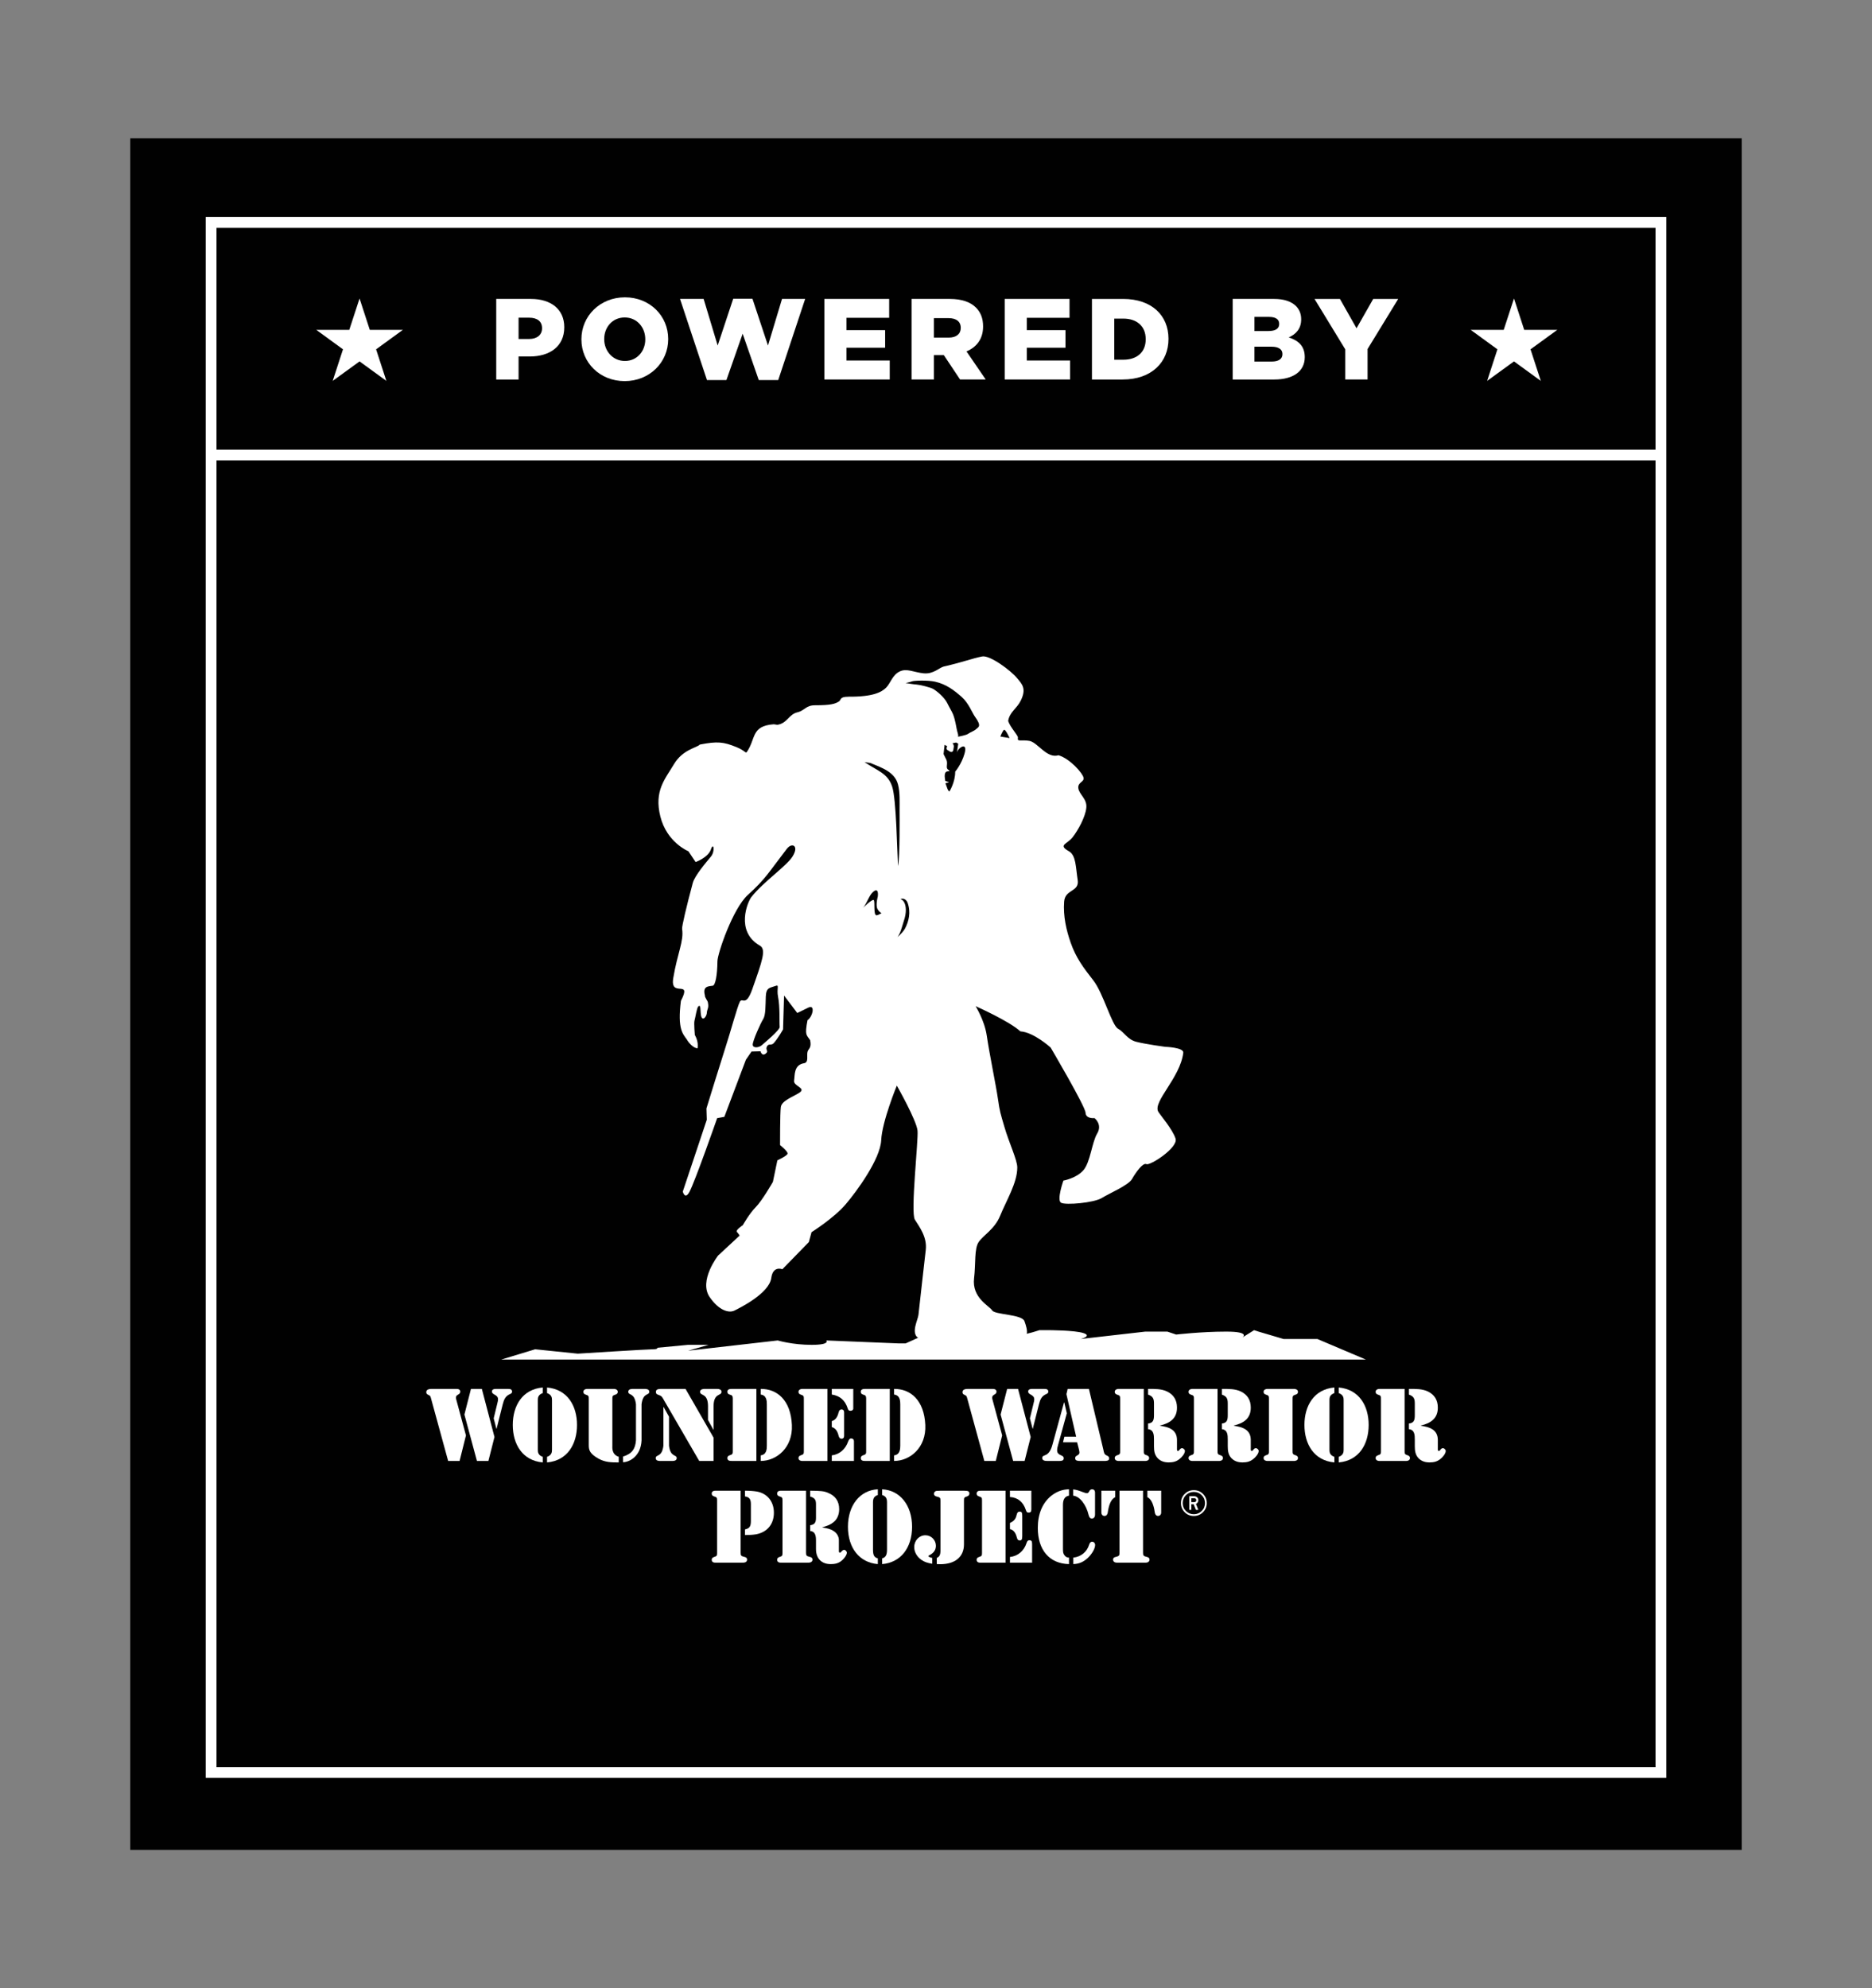 <?xml version="1.0" encoding="UTF-8"?> <svg xmlns="http://www.w3.org/2000/svg" id="Layer_1" width="235.619" height="250.252" version="1.1" viewBox="0 0 235.619 250.252"><rect x="0" y="0" width="235.619" height="250.252" fill="#808080" stroke="none"/><defs><style> .st0 { fill: #010101; } .st1 { fill: #fff; } </style></defs><rect class="st0" x="16.393" y="17.411" width="202.833" height="215.431"></rect><path class="st1" d="M62.14,178.523l.458-1.891c.039-.172.086-.317.086-.501,0-.628-.765-.534-.765-.981,0-.276.256-.327.472-.327h1.564c.231,0,.499.027.499.341,0,.182-.098.229-.258.305-.603.264-.761.689-.92,1.294l-.775,3.079-.025-.012-.337-1.307ZM60.648,174.822l1.589,6.05-.765,3.018h-1.442l-1.576-5.842.824-3.227h1.37ZM57.846,183.89h-1.44l-2.161-7.893c-.059-.229-.084-.313-.301-.411-.184-.084-.292-.143-.292-.362,0-.403.497-.403.777-.403h2.812c.266,0,.691-.037.691.352,0,.413-.546.307-.546.752,0,.11.025.184.061.305l1.2,4.445-.802,3.214Z"></path><path class="st1" d="M68.854,183.371c.573-.206.62-.573.62-.873v-6.281c0-.301-.047-.665-.62-.871v-.703c2.57.231,3.77,2.302,3.77,4.715s-1.2,4.486-3.77,4.717v-.703ZM68.311,175.345c-.573.207-.618.57-.618.871v6.281c0,.301.045.667.618.873v.703c-2.572-.231-3.77-2.304-3.77-4.717s1.198-4.484,3.77-4.715v.703Z"></path><path class="st1" d="M80.045,176.74c-.194-1.517-.969-1.043-.969-1.568,0-.372.497-.35.632-.35h1.38c.135,0,.632-.023.632.35,0,.525-.775.051-.971,1.568v4.572c-.096,2-1.54,2.726-2.327,2.736v-.714c1.114-.339,1.55-.969,1.624-2.047v-4.547ZM77.875,184.073c-.957,0-1.697-.01-2.533-.47-1.092-.607-1.237-1.067-1.237-1.675v-5.748c0-.448.014-.519-.411-.65-.159-.051-.268-.161-.268-.331,0-.35.397-.376.45-.376h3.429c.049,0,.45.027.45.376,0,.17-.113.28-.27.331-.421.131-.411.202-.411.65v5.834c0,.123-.108,1.078.802,1.345v.714Z"></path><path class="st1" d="M89.114,177.016c0-1.732-.996-1.272-.996-1.83,0-.335.403-.362.521-.362h1.65c.121,0,.521.027.521.362,0,.558-.996.098-.996,1.83v2.946h-.022l-.679-1.225v-1.722ZM89.815,180.958v2.93h-1.808l-4.435-7.647c-.196-.337-.252-.519-.654-.654-.204-.074-.364-.119-.364-.389,0-.364.364-.364.618-.374h3.116l3.527,6.134ZM83.499,177.102h.027l.679,1.213v3.662c.194,1.517.969,1.043.969,1.562,0,.376-.497.35-.63.35h-1.382c-.135,0-.632.027-.632-.35,0-.519.777-.045.969-1.562v-4.875Z"></path><path class="st1" d="M95.745,174.822c2.061-.023,3.783,1.409,3.926,4.535.135,2.848-1.916,4.531-3.926,4.531v-.701c.74-.094.775-.785.775-1.249v-5.163c0-.458-.035-1.151-.775-1.245v-.707ZM95.199,183.888h-3.079c-.268,0-.568-.018-.568-.372,0-.17.104-.278.266-.329.423-.129.411-.204.411-.654v-6.353c0-.18.025-.509-.206-.583-.239-.084-.47-.117-.47-.423,0-.315.301-.352.544-.352h3.104v9.066Z"></path><path class="st1" d="M104.694,183.188c.979-.121,1.732-.787,2.059-1.759.084-.18.157-.374.376-.374.386,0,.352.362.352.411v2.423h-2.787v-.701ZM104.694,178.874c.509-.135.738-.605.847-1.071.059-.202.133-.397.389-.397.376,0,.315.436.315.534v2.617c0,.098.061.534-.315.534-.256,0-.329-.192-.389-.399-.108-.46-.337-.932-.847-1.065v-.752ZM104.694,174.823h2.703v2.462c0,.059-.014.29-.376.29-.209,0-.268-.121-.327-.305-.317-.981-.934-1.574-2-1.742v-.705ZM100.948,174.823h3.196v9.066h-3.196c-.051,0-.448-.022-.448-.372,0-.172.108-.28.266-.329.421-.131.411-.204.411-.654v-6.353c0-.448.01-.521-.411-.652-.157-.049-.266-.159-.266-.329,0-.352.397-.376.448-.376"></path><path class="st1" d="M112.535,174.822c2.061-.023,3.783,1.409,3.928,4.535.133,2.848-1.914,4.531-3.928,4.531v-.701c.74-.094.777-.785.777-1.249v-5.163c0-.458-.037-1.151-.777-1.245v-.707ZM111.989,183.888h-3.079c-.266,0-.568-.018-.568-.372,0-.17.11-.278.266-.329.423-.129.411-.204.411-.654v-6.353c0-.18.025-.509-.206-.583-.241-.084-.47-.117-.47-.423,0-.315.303-.352.544-.352h3.104v9.066Z"></path><path class="st1" d="M129.63,178.523l.46-1.891c.037-.172.086-.317.086-.501,0-.628-.767-.534-.767-.981,0-.276.258-.327.474-.327h1.564c.229,0,.497.027.497.341,0,.182-.096.229-.254.305-.605.264-.765.689-.924,1.294l-.775,3.079-.023-.012-.339-1.307ZM128.137,174.822l1.589,6.05-.763,3.018h-1.442l-1.581-5.842.826-3.227h1.37ZM125.336,183.89h-1.442l-2.157-7.893c-.061-.229-.084-.313-.303-.411-.18-.084-.29-.143-.29-.362,0-.403.495-.403.775-.403h2.814c.264,0,.691-.037.691.352,0,.413-.544.307-.544.752,0,.11.02.184.057.305l1.2,4.445-.802,3.214Z"></path><path class="st1" d="M135.569,181.539h-1.771l.17-.703h1.482l-1.225-5.355.155-.658h2.677l1.822,7.664c.072.339.082.573.423.716.17.072.303.155.303.374,0,.329-.433.313-.665.313h-3.022c-.241,0-.591-.022-.591-.335,0-.196.07-.256.229-.339.315-.182.362-.268.256-.74l-.243-.934ZM134.273,177.889l-1.141,4.147c-.192.74-.022.947.389,1.129.194.084.366.155.366.397,0,.344-.389.327-.632.327h-1.395c-.241,0-.681-.008-.681-.362,0-.288.209-.278.474-.411.256-.133.583-.409.812-1.274l1.456-5.318h.035l.317,1.366Z"></path><path class="st1" d="M144.504,174.823h.063c.787,0,1.611-.025,2.337.327.812.401,1.225,1.065,1.237,1.987.025,1.399-.898,2.006-2.135,2.292v.027c1.08.155,2.11.474,2.135,1.756v1.067c0,.108-.037.35.121.35.194,0,.231-.35.521-.35.159,0,.354.18.354.35,0,.354-.401.802-.669,1.008-.411.341-.849.435-1.37.435s-.996-.135-1.368-.511c-.427-.433-.487-.969-.487-1.536v-.826c0-.556-.012-1.235-.74-1.309v-.714c.654-.061.74-.464.74-1.057v-1.468c0-.607-.133-.898-.74-1.114v-.716ZM140.987,176.18c0-.448.012-.521-.411-.65-.157-.051-.268-.162-.268-.331,0-.352.401-.376.45-.376h3.202v7.711c0,.45-.014.523.411.654.155.049.266.159.266.329,0,.352-.399.372-.446.372h-3.433c-.049,0-.45-.02-.45-.372,0-.17.11-.28.268-.329.423-.131.411-.204.411-.654v-6.353Z"></path><path class="st1" d="M153.79,174.823h.061c.789,0,1.613-.025,2.341.327.812.401,1.225,1.065,1.235,1.987.025,1.399-.898,2.006-2.133,2.292v.027c1.078.155,2.108.474,2.133,1.756v1.067c0,.108-.037.35.123.35.194,0,.231-.35.519-.35.159,0,.354.18.354.35,0,.354-.401.802-.669,1.008-.411.341-.847.435-1.37.435-.519,0-.996-.135-1.37-.511-.425-.433-.483-.969-.483-1.536v-.826c0-.556-.014-1.235-.742-1.309v-.714c.656-.061.742-.464.742-1.057v-1.468c0-.607-.135-.898-.742-1.114v-.716ZM150.273,176.18c0-.448.014-.521-.409-.65-.159-.051-.268-.162-.268-.331,0-.352.401-.376.448-.376h3.202v7.711c0,.45-.014.523.411.654.157.049.27.159.27.329,0,.352-.403.372-.45.372h-3.433c-.047,0-.448-.02-.448-.372,0-.17.108-.28.268-.329.423-.131.409-.204.409-.654v-6.353Z"></path><path class="st1" d="M162.69,182.534c0,.45-.01.521.413.654.157.051.266.157.266.327,0,.35-.401.374-.452.374h-3.427c-.047,0-.45-.025-.45-.374,0-.17.108-.276.268-.327.425-.133.411-.204.411-.654v-6.355c0-.448.014-.519-.411-.65-.159-.049-.268-.157-.268-.329,0-.352.403-.376.45-.376h3.427c.051,0,.452.025.452.376,0,.172-.108.28-.266.329-.423.131-.413.202-.413.65v6.355Z"></path><path class="st1" d="M168.497,183.371c.568-.206.62-.573.62-.873v-6.281c0-.301-.051-.665-.62-.871v-.703c2.57.231,3.77,2.302,3.77,4.715s-1.2,4.486-3.77,4.717v-.703ZM167.951,175.345c-.57.207-.618.57-.618.871v6.281c0,.301.047.667.618.873v.703c-2.57-.231-3.768-2.304-3.768-4.717s1.198-4.484,3.768-4.715v.703Z"></path><path class="st1" d="M177.334,174.823h.063c.787,0,1.609-.025,2.339.327.812.401,1.225,1.065,1.235,1.987.025,1.399-.898,2.006-2.135,2.292v.027c1.082.155,2.108.474,2.135,1.756v1.067c0,.108-.037.35.121.35.196,0,.233-.35.525-.35.155,0,.35.18.35.35,0,.354-.399.802-.669,1.008-.411.341-.849.435-1.37.435s-.992-.135-1.368-.511c-.423-.433-.487-.969-.487-1.536v-.826c0-.556-.012-1.235-.74-1.309v-.714c.656-.061.74-.464.74-1.057v-1.468c0-.607-.133-.898-.74-1.114v-.716ZM173.817,176.18c0-.448.014-.521-.411-.65-.155-.051-.264-.162-.264-.331,0-.352.399-.376.446-.376h3.202v7.711c0,.45-.012.523.413.654.155.049.264.159.264.329,0,.352-.399.372-.446.372h-3.433c-.047,0-.446-.02-.446-.372,0-.17.108-.28.264-.329.425-.131.411-.204.411-.654v-6.353Z"></path><path class="st1" d="M109.55,96.036c1.435.599,3.069,1.118,3.478,2.709.26,1.016.194,2.186.196,3.227,0,.857.057,5.799-.198,7.042-.112-1.808-.204-8.414-.734-10.007-.564-1.701-1.867-1.981-3.478-3.081l.736.11ZM108.644,114.246c.505-.593.734-1.542,1.243-1.981.791-.679.593.595.593.595,0,0-.225.791-.11,1.356.104.521,1.382,1.998,2.799-.838.225-.45.863-.301,1.059.231.448,1.219.153,2.384-.329,3.282-.325.603-1.215,1.296-1.215,1.296.593-.299.873-1.681,1.059-2.21.808-2.319-.403-3.323-.857-2.525-.223.395-2.104,1.726-2.554,1.756-.452.027-.153-1.844-.378-1.93-.229-.088-1.311.969-1.311.969M113.981,85.971s.55-.104.806-.209c.256-.106,1.994-.164,2.904.041,1.417.317,2.407,1.09,3.353,1.922.867.761,1.347,2.041,1.652,2.458.934,1.272.423,1.331.17,1.585-.241.241-.812.431-1.024.603-.211.17-1.26.36-1.26.36.07-.305-.067-.429-.17-.99-.386-2.11-.528-1.9-1.194-3.255-.352-.716-1.335-1.534-1.779-1.779-.358-.198-1.677-.521-2.079-.544-.405-.022-1.378-.192-1.378-.192M120.608,93.608s-.256,1.822-.17,1.166c.086-.638,1.419-1.523.961.096-.386,1.343-1.172,2.253-1.172,2.253.008,1.329-.714,2.476-.714,2.476-.19.063-.372-.652-.509-.998-.02-.053.452-.108.425-.149-.027-.041-.446-.147-.446-.147,0,0-.115-.548-.065-.826.059-.301.174-.391.493-.411.319-.02-.162-.129-.225-.405-.061-.274.119-.687-.096-1.09-.211-.401-.329-.665-.329-.665l.131-1.155.325.166s-.117.229-.063.374c.059.145.288.202.337.254.096.104.123.076.264.104.053.012.215-.074.235-.26.008-.106.057-.309.065-.419.006-.237-.166-.423-.166-.423l.47-.088.247.147ZM127.071,92.901l-1.163-.194s.243-.632.435-.826c.196-.192.728,1.02.728,1.02M97.94,125.519c.241,1.165.143,3.345.196,3.73.045.391-1.94,2.039-2.278,2.331-.339.29-1.116.389-1.116-.1,0-.483.971-2.662,1.309-3.196.337-.534.29-1.697.337-2.863.051-1.163.536-1.065,1.168-1.307.626-.243.145.241.384,1.405M106.779,87.697c-1.143-.01-.859.399-1.208.609-.466.29-.99.466-3.006.466-1.137,0-1.3.681-2.196.885-1.096.254-1.28,1.39-2.525,1.572-.049.008-.376-.07-.481-.063-2.858.215-2.21,1.846-3.364,3.484-.157.221-.213-.17-1.329-.622-1.611-.654-2.378-.736-4.582-.311-.374.411-2.161.609-3.276,2.497-1.082,1.828-2.509,3.308-1.697,6.56.82,3.28,3.531,4.374,3.531,4.374l.908,1.358s1.581-.568,1.92-1.581c.339-1.02.566.223,0,.902-.562.679-2.02,2.368-2.276,3.308-.791,2.94-1.39,5.494-1.345,5.785.243,1.529-.599,3.069-1.114,6.196-.421,2.576,2.433.035.963,2.863-.452,3.591.247,4.147.789,4.918-.131-.186.499.957,1.3,1.059.172-.887-.337-1.679-.337-1.679,0,0-.129-1.485-.045-1.797.129-.464.286-1.576.466-1.781.483-.538.129,1.274.552,1.484.249.125.515-.419.526-.595.041-.679.301-.636.141-1.44-.041-.213-.389-.575-.37-.849-.297-1.147.372-1.153.981-1.225.337-.045.581-1.36.593-3.063.008-1.008,1.947-6.654,3.811-8.351,2.309-2.098,2.542-2.732,4.934-5.832.626-.81,1.568-.409.716.967-.763,1.231-3.623,3.139-5.194,5.12-.446.56-2.057,4.314,1.073,6.108.832.476.305,1.916-.967,5.523-.802,2.251-1.233.939-1.55,1.54-.315.599-1.204,3.891-1.812,5.752-.573,1.765-2.394,7.682-2.394,7.682l.043,1.423-3.02,9.042s.266,1.073.828.055c.689-1.257,3.499-9.301,3.499-9.301l.904-.164,2.713-7.187.71-1.035,1.127-.031s.196.777.757.198c.262-.27-.204-.415.096-.869.213-.321.517-.02.82-.362.566-.64,1.166-1.72,1.166-1.72l.127-4.263,1.662,2.198s.609-.284,1.378-.671c.936-.47.558,1.163-.086,1.572-.382,1.977-.11,1.834.333,2.533.194,1.026-.227,1.016-.339,1.47-.112.452.174,1.321-.417,1.415-1.337.211-1.157,1.534-1.268,2.194-.112.716,1.601.912.654,1.529-.765.497-2.206.992-2.321,1.783-.112.787-.1,4.797-.1,4.797,0,0,1.014.81.945,1.092-.074.28-1.282.83-1.282.83l-.564,2.717s-1.358,2.376-2.151,3.165c-.791.789-1.638,2.286-1.638,2.286,0,0-.961.624-.736.851.159.157.339.454.339.454l-2.713,2.515s-2.478,3.165-1.055,5.232c1.178,1.711,2.437,2.03,3.116,1.691.677-.339,4.382-2.157,4.637-4.116.209-1.57,1.39-1.082,1.39-1.082l3.335-3.421.339-1.245s2.818-1.773,4.294-3.507c1.409-1.644,4.361-5.697,4.474-8.068.112-2.376,1.967-6.876,1.967-6.876,0,0,2.468,4.337,2.607,5.672.123,1.157-.904,10.293-.337,11.197.564.904,1.56,2.192,1.372,3.811-.211,1.756-.707,6.322-.92,8.179-.078.652-.914,2.159-.121,2.838.791.677,3.711.716,4.39.491.679-.229,6.398.497,7.974.143,1.789-.397,1.536-1.46,1.1-2.683-.315-.879-3.732-.789-4.071-1.358-.339-.564-2.566-1.564-2.272-4.038.227-1.859.008-3.709.575-4.556.564-.849,2.02-1.626,2.701-3.302.775-1.914,2.163-4.143,2.163-6.085,0-.957-1.031-3.086-1.626-5.132-.499-1.716-.573-1.853-.814-3.542-.247-1.716-1.067-5.619-1.405-7.952-.282-1.902-1.401-3.681-1.401-3.681,0,0,4.224,1.867,5.633,3.171,1.693.104,3.813,2.039,3.813,2.039,0,0,4.357,7.388,4.392,8.201.035.806,1.131.677,1.131.677,0,0,1.016.789.342,1.924-.681,1.127-.859,3.638-1.759,4.656-.908,1.016-2.501,1.286-2.501,1.286,0,0-.867,2.446-.301,2.783.566.342,4.169.006,5.122-.585.934-.583,3.36-1.601,3.811-2.39.452-.791,1.364-2.106,1.816-1.879.454.225,4.01-2.069,3.67-3.202-.339-1.133-1.963-3.024-2.172-3.386-.738-1.272,2.75-4.249,3.141-7.433.08-.675-2.28-.746-2.28-.746,0,0-2.398-.317-3.625-.63-1.137-.288-1.497-1.204-2.311-1.652-.777-.421-1.859-4.476-3.096-6.067-1.253-1.605-2.192-2.844-2.863-4.766-.538-1.544-.957-3.312-.82-5.157.119-1.603,1.943-1.186,1.703-2.736-.256-1.626-.196-3.094-1.108-3.611-1.409-.795-.219-.889.446-1.726.726-.916,1.638-2.605,1.75-3.738.119-1.133-.889-1.66-1.002-2.45-.115-.793.769-.773.656-1.339-.113-.566-1.681-2.376-3.153-2.828-1.474.464-2.619-1.634-3.678-1.81-1.057-.176-1.542.168-1.433-.397.055-.274-.959-1.282-1.227-2.11.184-1.137,1.084-1.542,1.576-2.54.765-1.546.184-2.084-.476-2.875-.765-.924-3.382-2.895-4.38-2.701-1.264.247-2.325.695-4.803,1.26-.589.135-1.292.975-2.536.863-1.245-.117-2.149-.681-3.053-.225-.904.448-1.131,1.468-1.695,2.034-.568.562-1.648,1.161-4.75,1.129"></path><path class="st1" d="M63.096,171.126h108.817l-6.103-2.589h-4.259l-3.145-.928-.556-.182-1.48.922s1.11-.74-2.037-.74-6.294.37-6.294.37l-1.108-.37h-2.775l-8.144.928s1.48-.37.37-.74c-1.108-.37-4.441-.37-4.441-.37h-1.112s-1.662.552-2.219.552h-9.993l-3.1.423-1.527.689h-.926l-9.068-.37s.556.554-1.85.554-4.257-.554-4.257-.554l-11.287,1.292,2.591-.738h-2.591l-3.887.368s.184.19-.556.19-9.438.552-9.438.552l-5.365-.552-4.257,1.292Z"></path><path class="st1" d="M93.764,187.633c.585,0,1.102.041,1.509.108,1.317.243,2.133,1.264,2.133,2.664,0,1.44-.842,2.458-2.243,2.717-.393.065-.869.094-1.399.094v-.707c.585-.135.746-.38.746-1.061v-2.131c0-.626-.202-.885-.746-.965v-.72ZM93.22,195.431c0,.366.055.436.503.542.204.043.313.166.313.341s-.135.327-.313.352c-.108.027-.123.027-.491.027h-2.973c-.301,0-.313,0-.421-.027-.166-.041-.258-.162-.258-.339,0-.161.092-.284.272-.339.366-.121.407-.162.407-.501v-6.643c0-.342-.041-.384-.407-.503-.18-.055-.272-.18-.272-.339,0-.178.092-.299.258-.341.108-.027.121-.027.421-.027h2.961v7.799Z"></path><path class="st1" d="M101.969,187.633c1.36.012,1.726.053,2.229.258.951.38,1.425,1.073,1.425,2.077,0,.681-.258,1.278-.734,1.644-.337.272-.636.409-1.425.64.746.123,1.033.202,1.401.421.448.258.72.707.72,1.182v1.372c0,.149.039.204.135.204.067,0,.096-.029.192-.137.106-.135.229-.215.352-.215.137,0,.327.202.327.352,0,.327-.423.883-.871,1.166-.311.192-.665.276-1.153.276-1.17,0-1.863-.707-1.863-1.904v-1.114c0-.761-.219-1.1-.734-1.155v-.72c.532-.068.734-.311.734-.91v-1.752c0-.558-.161-.775-.734-.953v-.732ZM101.453,195.431c0,.366.055.436.503.542.204.043.313.166.313.341s-.137.327-.313.352c-.108.027-.123.027-.491.027h-2.975c-.299,0-.313,0-.421-.027-.162-.041-.256-.162-.256-.339,0-.161.094-.284.27-.339.366-.121.407-.162.407-.501v-6.643c0-.342-.041-.384-.407-.503-.176-.055-.27-.18-.27-.339,0-.178.094-.299.256-.341.108-.027.123-.027.421-.027h2.963v7.799Z"></path><path class="st1" d="M111.032,187.457c2.241.108,3.764,2.01,3.764,4.715,0,2.689-1.456,4.509-3.764,4.701v-.722c.436-.123.611-.421.611-1.114v-5.938c0-.528-.164-.773-.611-.922v-.72ZM110.488,188.176c-.448.149-.609.395-.609.922v5.938c0,.722.147.992.609,1.114v.722c-2.308-.192-3.762-2.012-3.762-4.701,0-2.705,1.521-4.607,3.762-4.715v.72Z"></path><path class="st1" d="M117.907,196.096c.339-.149.464-.393.464-.924v-6.275c0-.38-.043-.423-.491-.532-.217-.053-.327-.176-.327-.352s.139-.327.315-.356c.108-.01.121-.01.503-.023h2.959c.532,0,.681.078.681.364,0,.161-.096.286-.272.344-.368.119-.409.159-.409.499v5.543c0,1.574-1.112,2.501-2.987,2.501-.123,0-.231,0-.436-.014v-.775ZM117.334,196.828c-.622-.106-.99-.229-1.356-.487-.57-.395-.91-.992-.91-1.605,0-.842.626-1.493,1.413-1.493.72,0,1.317.599,1.317,1.319,0,.53-.272.91-.828,1.196-.07.039-.123.08-.123.094,0,.082.204.19.487.243v.732Z"></path><path class="st1" d="M127.118,195.975c.979-.096,1.769-.763,2.082-1.74.094-.286.188-.368.364-.368.26,0,.342.125.342.491v2.337h-2.787v-.72ZM127.118,191.693c.491-.215.732-.515.828-.977.082-.341.178-.448.397-.448.258,0,.323.123.323.558v2.525c0,.409-.08.542-.323.542-.192,0-.299-.106-.368-.405-.151-.585-.433-.937-.857-1.02v-.775ZM129.808,187.635v2.362c0,.272-.096.395-.327.395-.202,0-.272-.055-.352-.301-.339-1.045-1.006-1.589-2.012-1.668v-.787h2.691ZM126.561,196.695h-2.961c-.301,0-.315,0-.423-.027-.162-.041-.256-.166-.256-.341,0-.162.094-.282.272-.337.364-.125.407-.166.407-.505v-6.643c0-.339-.043-.38-.407-.503-.178-.053-.272-.176-.272-.339,0-.176.094-.297.256-.339.108-.025.123-.025.423-.025h2.961v9.06Z"></path><path class="st1" d="M135.093,196.055c.951-.096,1.714-.72,1.983-1.603.096-.284.19-.395.395-.395s.366.178.366.409c0,.462-.409,1.155-.951,1.658-.556.503-1.088.72-1.793.746v-.816ZM135.081,187.469c.407.053.556.096,1.249.352.258.096.366.125.46.125.151,0,.219-.055.368-.339.055-.084.164-.151.299-.151.231,0,.368.151.368.423v2.756c0,.313-.149.503-.397.503-.202,0-.325-.135-.405-.433-.313-1.333-1.129-2.366-1.942-2.448v-.787ZM134.55,188.257c-.515.082-.761.464-.761,1.155v5.49c0,.501.027.626.19.855.149.202.288.286.57.299v.816c-2.46-.053-3.926-1.767-3.926-4.552,0-1.738.571-3.11,1.644-4.008.705-.571,1.454-.842,2.282-.857v.802Z"></path><path class="st1" d="M146.153,190.377c0,.26-.164.433-.395.433-.178,0-.311-.106-.38-.311-.012-.029-.053-.204-.096-.517-.162-.802-.448-1.331-.867-1.536v-.814h1.738v2.744ZM143.869,195.43c0,.368.055.438.503.546.204.039.315.162.315.337,0,.18-.137.327-.315.356-.108.025-.123.025-.489.025h-2.975c-.38,0-.395,0-.503-.025-.176-.029-.311-.176-.311-.356,0-.176.106-.299.311-.337.448-.108.503-.166.503-.546v-7.797h2.961v7.797ZM140.364,187.633v.814c-.489.245-.787.855-.939,1.945-.039.258-.188.419-.407.419-.227,0-.393-.174-.393-.433v-2.744h1.738Z"></path><path class="st1" d="M150.572,188.827c0-.07-.025-.125-.072-.174-.047-.047-.104-.07-.172-.07h-.382v.489h.382c.067,0,.125-.023.172-.072.047-.047.072-.104.072-.174M149.693,190.048v-1.72h.636c.139,0,.258.047.354.145.096.096.145.213.145.354,0,.143-.049.26-.147.358-.045.045-.094.08-.155.106l.303.757h-.309l-.286-.72h-.286v.72h-.254ZM151.255,188.195c-.272-.27-.601-.407-.996-.407-.393,0-.722.137-.994.407-.272.274-.405.605-.405.996,0,.393.133.724.405.994.272.27.601.409.994.409.395,0,.724-.139.996-.409.272-.27.407-.601.407-.994,0-.391-.135-.722-.407-.996M151.413,188.038c.315.313.474.699.474,1.153s-.159.838-.474,1.151c-.313.315-.697.472-1.153.472-.452,0-.836-.157-1.151-.472-.313-.313-.47-.699-.47-1.151s.157-.84.47-1.153c.315-.315.699-.472,1.151-.472.456,0,.84.157,1.153.472"></path><path class="st1" d="M27.25,222.422h181.122V28.681H27.25v193.741ZM209.73,223.779H25.892V27.321h183.838v196.458Z"></path><rect class="st1" x="26.608" y="56.6" width="182.603" height="1.358"></rect><polygon class="st1" points="50.703 41.522 47.337 43.969 48.631 47.944 45.256 45.489 41.874 47.944 43.17 43.969 39.813 41.522 43.961 41.522 45.256 37.567 46.544 41.522 50.703 41.522"></polygon><path class="st1" d="M66.618,42.668c.986,0,1.607-.538,1.607-1.333v-.031c0-.867-.622-1.317-1.624-1.317h-1.331v2.681h1.347ZM62.459,37.626h4.361c2.55,0,4.202,1.319,4.202,3.55v.031c0,2.405-1.842,3.664-4.345,3.664h-1.407v2.897h-2.812v-10.142Z"></path><path class="st1" d="M81.219,42.726v-.029c0-1.478-1.041-2.738-2.593-2.738s-2.578,1.245-2.578,2.707v.031c0,1.462,1.057,2.738,2.609,2.738,1.534,0,2.562-1.247,2.562-2.709M73.179,42.726v-.029c0-2.914,2.345-5.273,5.478-5.273s5.445,2.331,5.445,5.243v.031c0,2.912-2.347,5.273-5.476,5.273s-5.447-2.333-5.447-5.245"></path><polygon class="st1" points="85.592 37.626 88.563 37.626 90.33 43.492 92.287 37.597 94.706 37.597 96.662 43.492 98.429 37.626 101.341 37.626 97.951 47.84 95.501 47.84 93.475 42.002 91.43 47.84 88.982 47.84 85.592 37.626"></polygon><polygon class="st1" points="103.758 37.626 111.915 37.626 111.915 40.002 106.539 40.002 106.539 41.552 111.407 41.552 111.407 43.768 106.539 43.768 106.539 45.378 111.988 45.378 111.988 47.766 103.758 47.766 103.758 37.626"></polygon><path class="st1" d="M119.417,42.495c.943,0,1.509-.464,1.509-1.204v-.029c0-.812-.597-1.217-1.523-1.217h-1.855v2.45h1.869ZM114.737,37.626h4.797c1.55,0,2.621.405,3.304,1.086.593.595.898,1.362.898,2.364v.029c0,1.564-.826,2.593-2.088,3.128l2.419,3.533h-3.229l-2.043-3.069h-1.247v3.069h-2.812v-10.14Z"></path><polygon class="st1" points="126.456 37.626 134.615 37.626 134.615 40.002 129.237 40.002 129.237 41.552 134.106 41.552 134.106 43.768 129.237 43.768 129.237 45.378 134.687 45.378 134.687 47.766 126.456 47.766 126.456 37.626"></polygon><path class="st1" d="M140.247,40.103v5.173h1.145c1.695,0,2.812-.928,2.812-2.564v-.031c0-1.621-1.116-2.578-2.812-2.578h-1.145ZM137.438,37.627h3.926c3.607,0,5.707,2.086,5.707,5.012v.029c0,2.926-2.131,5.1-5.766,5.1h-3.867v-10.14Z"></path><path class="st1" d="M160.034,43.638h-2.143v1.871h2.172c.871,0,1.35-.333,1.35-.928v-.027c0-.554-.436-.916-1.378-.916M161.006,40.755c0-.562-.448-.867-1.276-.867h-1.838v1.779h1.767c.855,0,1.347-.288,1.347-.883v-.029ZM155.151,37.626h5.204c1.274,0,2.171.319,2.767.898.405.421.65.957.65,1.652v.029c0,1.174-.665,1.869-1.564,2.262,1.233.405,2.014,1.098,2.014,2.476v.029c0,1.738-1.419,2.797-3.84,2.797h-5.23v-10.142Z"></path><polygon class="st1" points="169.321 43.972 165.452 37.627 168.652 37.627 170.74 41.32 172.84 37.627 175.986 37.627 172.13 43.929 172.13 47.767 169.321 47.767 169.321 43.972"></polygon><polygon class="st1" points="196.005 41.522 192.639 43.969 193.934 47.944 190.558 45.489 187.176 47.944 188.472 43.969 185.111 41.522 189.264 41.522 190.558 37.567 191.846 41.522 196.005 41.522"></polygon></svg> 